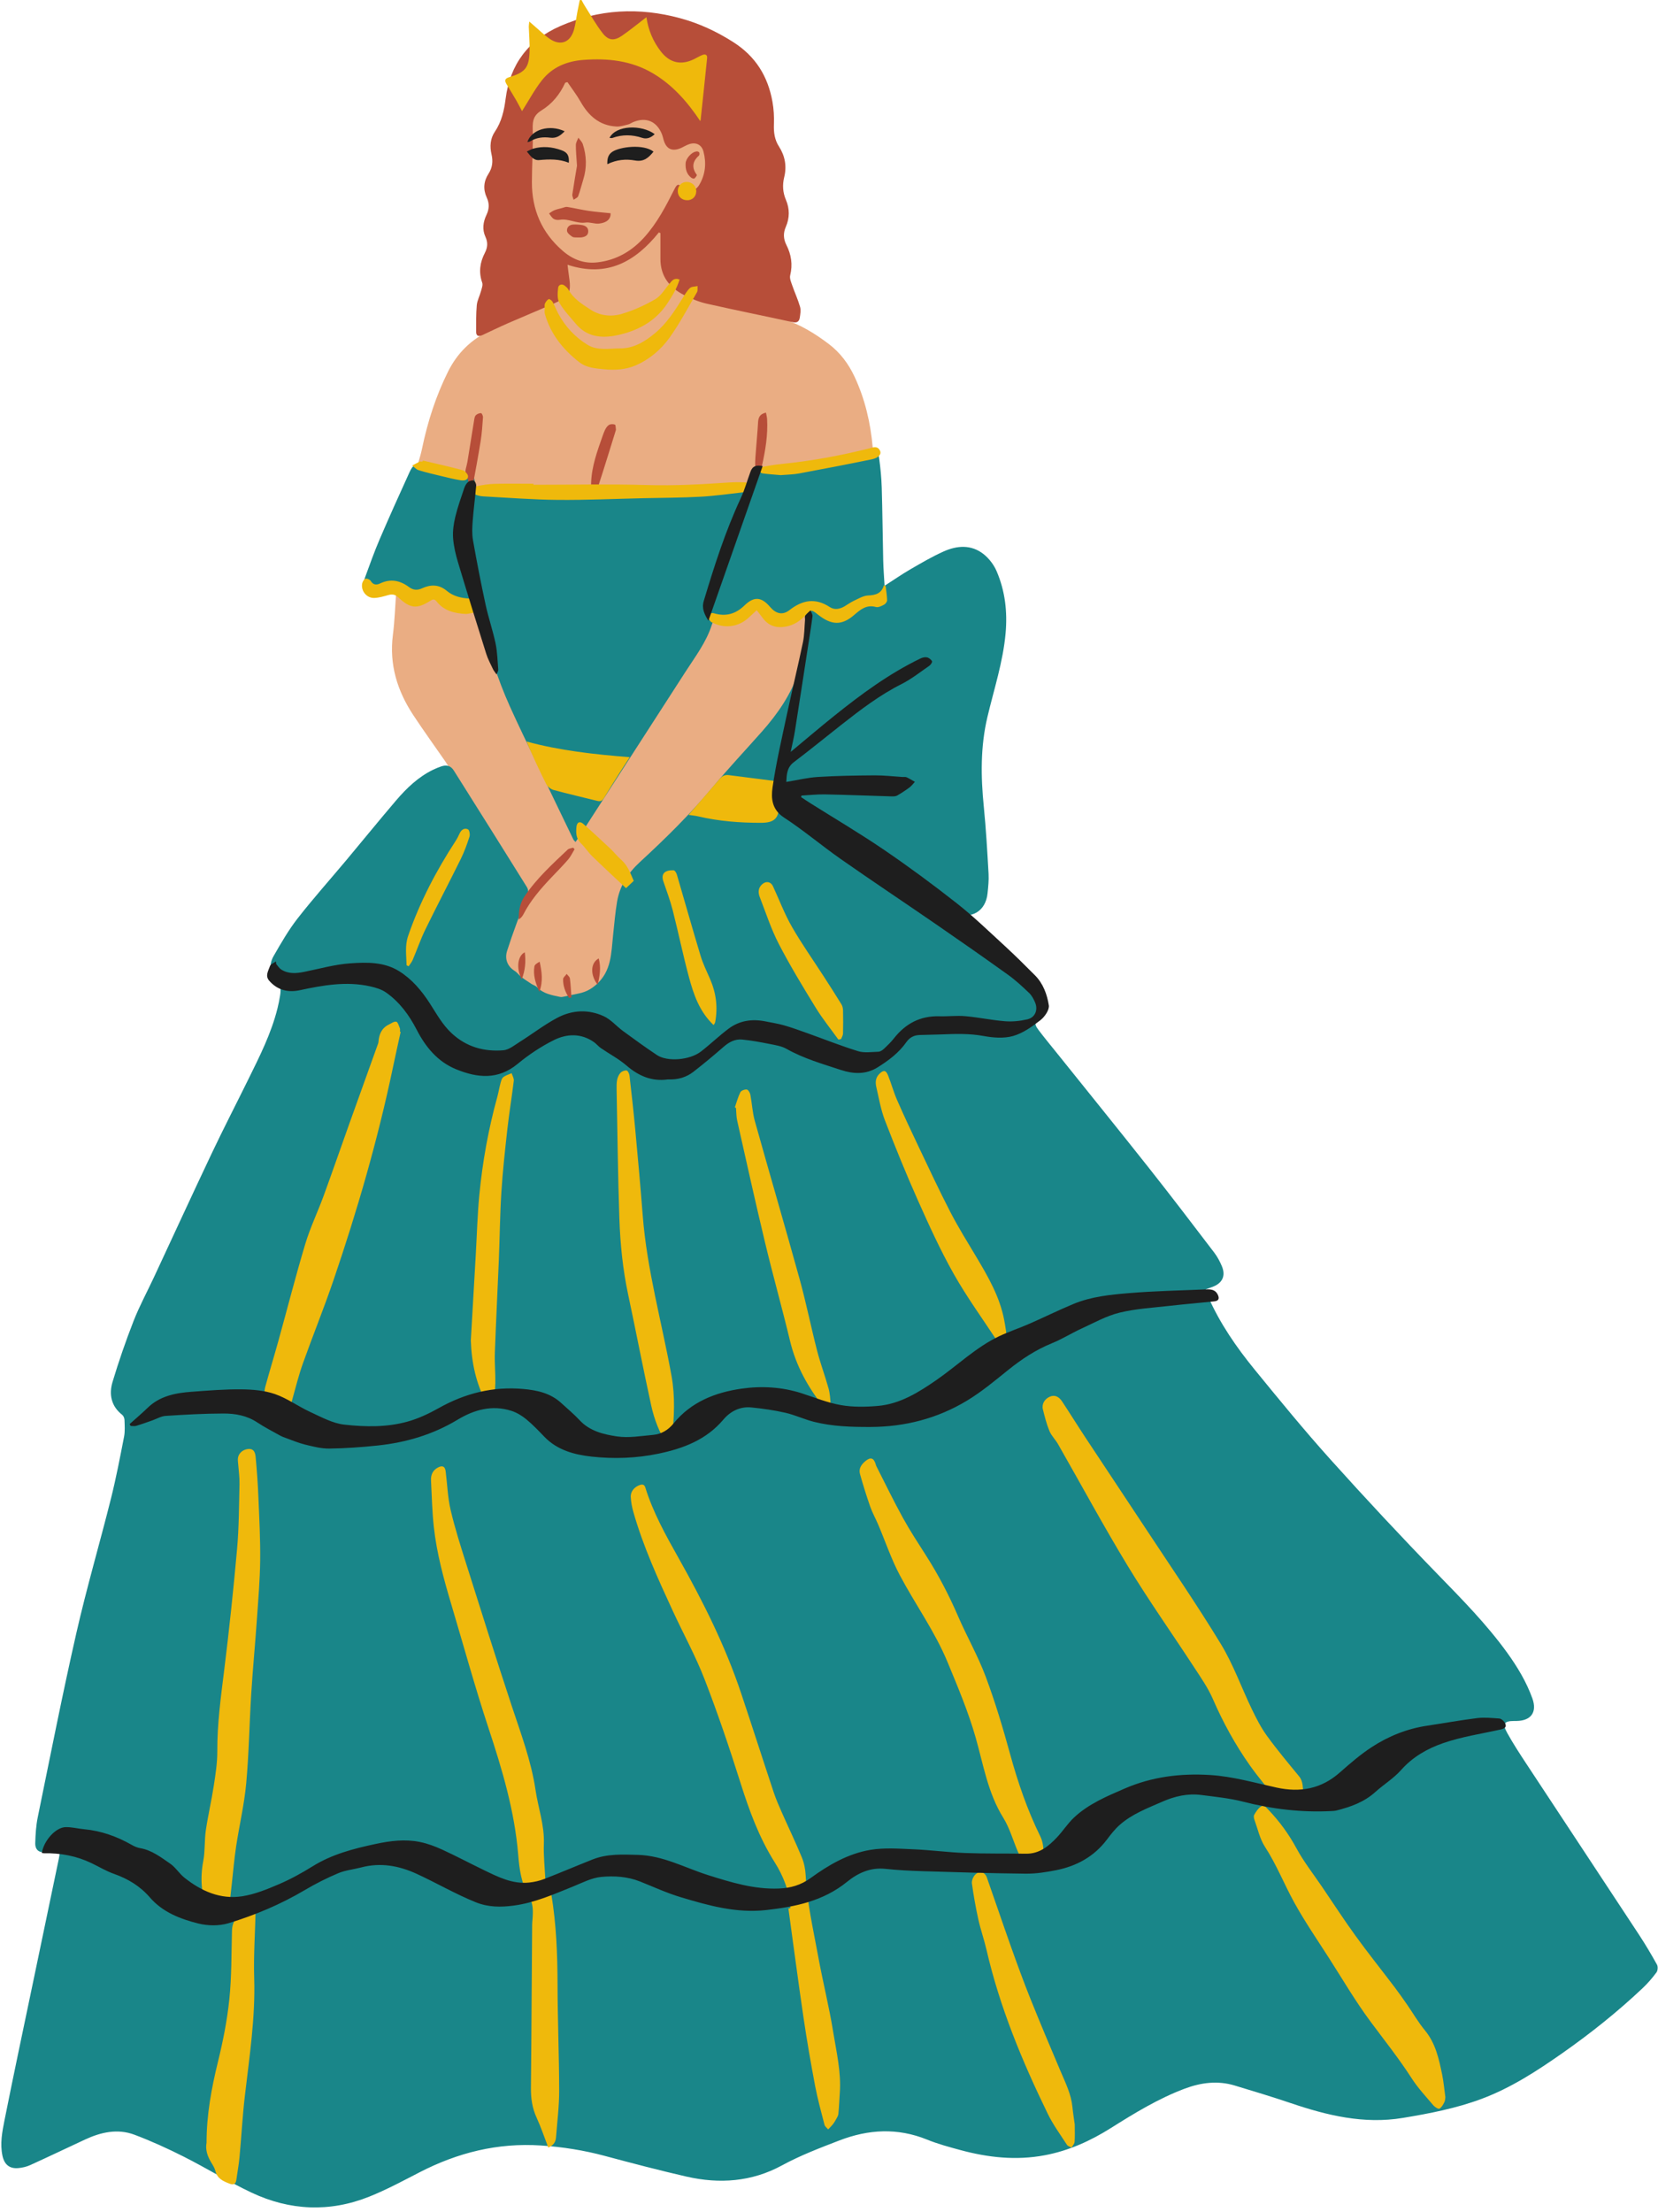 <?xml version="1.0" encoding="UTF-8"?><svg xmlns="http://www.w3.org/2000/svg" xmlns:xlink="http://www.w3.org/1999/xlink" height="501.1" preserveAspectRatio="xMidYMid meet" version="1.0" viewBox="-0.3 0.0 375.7 501.1" width="375.7" zoomAndPan="magnify"><g id="change1_1"><path d="M373.836,446.837c-1.858,2.428-4.206,4.321-6.54,6.235c-3.306,2.711-6.507,5.573-9.976,8.059 c-4.496,3.222-9.162,6.218-13.846,9.165c-6.715,4.224-14.25,6.269-21.931,7.8c-4.217,0.84-8.511,1.525-12.807,1.038 c-3.525-0.4-7.058-1.074-10.472-2.034c-5.806-1.633-11.528-3.569-17.274-5.41c-4.818-1.544-9.605-1.262-14.133,0.773 c-4.372,1.965-8.627,4.236-12.766,6.659c-3.895,2.28-7.68,4.761-11.911,6.371c-3.007,1.144-6.13,1.95-9.377,2.137 c-0.95,0.055-1.896,0.238-2.845,0.247c-4.438,0.04-8.738-0.856-12.966-2.091c-3.369-0.984-6.664-2.228-10.051-3.139 c-5.36-1.442-10.703-1.186-15.917,0.765c-3.888,1.455-7.774,2.923-11.606,4.518c-2.411,1.004-4.641,2.474-7.092,3.342 c-4.059,1.437-8.256,1.998-12.613,1.406c-8.533-1.159-16.667-3.932-24.996-5.914c-3.126-0.744-6.351-1.142-9.553-1.473 c-2.642-0.273-5.319-0.21-7.98-0.302c-4.371-0.151-8.557,0.926-12.744,1.954c-5.055,1.241-9.531,3.765-14.025,6.297 c-4.043,2.278-8.37,3.909-12.92,4.955c-2.475,0.569-4.953,0.93-7.473,0.745c-4.087-0.3-8.075-1.085-11.841-2.798 c-1.986-0.904-4.081-1.597-5.99-2.637c-3.275-1.783-6.422-3.799-9.66-5.652c-4.177-2.39-8.492-4.659-13.195-5.605 c-3.443-0.693-7.094-0.421-10.45,1.184c-4.263,2.039-8.542,4.045-12.832,6.029c-0.768,0.355-1.603,0.621-2.435,0.772 c-1.149,0.209-2.496-1.288-2.517-2.935c-0.023-1.825,0.014-3.674,0.285-5.474c0.498-3.308,1.153-6.594,1.804-9.877 c0.793-3.994,1.632-7.98,2.484-11.962c1.174-5.489,2.383-10.97,3.571-16.456c1.124-5.193,2.243-10.388,3.357-15.583 c0.547-2.553,1.116-5.103,1.573-7.672c0.059-0.332-0.432-1.029-0.776-1.113c-0.953-0.232-1.962-0.261-2.952-0.312 c-1.193-0.061-1.806-0.564-1.709-1.764c0.201-2.496,0.356-5.013,0.821-7.467c0.933-4.925,2.087-9.807,3.104-14.717 c1.348-6.508,2.557-13.046,4.004-19.531c1.296-5.807,2.797-11.57,4.275-17.336c1.753-6.841,3.632-13.649,5.35-20.498 c0.927-3.698,1.741-7.432,2.388-11.188c0.295-1.711,0.118-3.516,0.031-5.272c-0.024-0.493-0.38-1.085-0.765-1.427 c-2.146-1.904-2.591-4.308-1.751-6.848c1.571-4.749,3.106-9.537,5.116-14.107c2.576-5.857,5.706-11.468,8.412-17.272 c2.898-6.217,5.5-12.571,8.382-18.796c2.422-5.232,5.102-10.343,7.589-15.545c2.256-4.718,4.55-9.427,6.542-14.257 c0.95-2.304,1.194-4.892,1.84-7.33c0.534-2.017-0.347-3.357-1.998-4.226c-1.019-0.536-1.014-1.232-0.609-1.992 c1.346-2.526,2.607-5.12,4.203-7.484c1.851-2.743,3.959-5.322,6.068-7.881c3.33-4.042,6.757-8.004,10.136-12.005 c2.82-3.339,5.66-6.662,8.438-10.036c2.428-2.948,5.311-5.29,8.771-6.911c0.383-0.179,0.792-0.339,1.206-0.407 c0.425-0.07,0.87-0.015,1.63-0.015c-0.557-0.874-0.932-1.506-1.349-2.109c-2.421-3.502-4.925-6.949-7.263-10.505 c-3.607-5.486-5.438-11.434-4.584-18.102c0.422-3.297,0.517-6.635,0.785-10.289c-1.34,0.252-2.673,0.454-3.982,0.76 c-1.729,0.404-2.818-0.493-2.676-2.389c1.982,0.248,1.357-1.542,1.401-2.284c0.131-2.208,1.168-4.033,1.967-5.958 c1.609-3.879,3.288-7.73,4.992-11.568c0.384-0.864,1.008-1.619,1.488-2.444c0.276-0.475,0.552-0.969,0.713-1.49 c0.682-2.213,1.474-4.408,1.944-6.668c1.249-6.008,3.119-11.791,5.848-17.287c2.084-4.196,5.234-7.321,9.503-9.311 c2.339-1.09,4.646-2.251,6.907-3.538c-3.323,0.075-5.998,2.006-8.714,3.113c-0.091-1.299-0.308-2.663-0.244-4.013 c0.055-1.179,0.213-2.444,0.708-3.49c0.687-1.452,0.962-2.779,0.306-4.285c-0.664-1.526-0.141-3,0.535-4.337 c0.926-1.831,1.279-3.597,0.267-5.492c-0.667-1.251-0.246-2.527,0.324-3.593c0.931-1.742,0.843-3.399,0.082-5.079 c-0.671-1.481-0.515-2.843,0.317-4.173c1.202-1.921,1.26-3.897,0.679-6.075c-0.429-1.608,0.4-3.168,1.294-4.461 c1.281-1.851,1.706-3.923,1.995-6.046c0.205-1.506,0.198-3.04,0.291-4.561c0.01-0.172,0.001-0.379,0.09-0.507 c1.511-2.164,3.231-4.211,4.481-6.514c0.706-1.301,0.645-3.019,0.92-4.498c-0.08-0.06,0.113,0.036,0.24,0.187 c1.665,1.982,1.974,1.281,3.769,0.437c1.201-0.565,2.315-1.438,3.572-1.732c1.937-0.454,2.883-1.521,3.032-3.457 c0.155,0.085,0.319,0.117,0.366,0.209c0.751,1.469,1.833,1.649,3.431,1.361c2.671-0.483,5.412-0.812,8.121-0.792 c3.263,0.024,6.533,0.403,9.66,1.508c2.499,0.883,5.152,1.466,7.472,2.686c2.947,1.55,5.804,3.395,8.366,5.516 c2.236,1.851,3.329,4.627,4.196,7.417c0.887,2.852,1.224,5.759,1.034,8.722c-0.09,1.397,0.135,2.686,0.92,3.835 c1.661,2.432,1.831,5.123,1.145,7.835c-0.362,1.43-0.071,2.683,0.396,3.898c0.865,2.249,1.013,4.416-0.016,6.637 c-0.909,1.963,0.064,3.735,0.793,5.435c0.665,1.549,0.922,3.089,0.418,4.627c-0.528,1.609,0.022,2.859,0.817,4.136 c1.113,1.788,1.612,3.718,1.393,5.944c-1.178,0-2.251,0-3.325,0c-0.019,0.077-0.039,0.154-0.058,0.231 c0.202,0.104,0.394,0.239,0.608,0.308c3.77,1.221,7.092,3.267,10.219,5.638c2.567,1.947,4.453,4.473,5.816,7.382 c2.373,5.067,3.616,10.422,4.121,15.98c0.194,2.134,0.606,4.249,0.919,6.373c0.031,0.214,0.086,0.427,0.093,0.641 c0.093,3.057,0.197,6.113,0.263,9.17c0.103,4.769,0.156,9.54,0.297,14.308c0.019,0.627,0.276,1.562,0.708,1.773 c0.437,0.214,1.294-0.177,1.851-0.502c3.741-2.187,7.391-4.537,11.195-6.604c1.971-1.071,4.105-1.899,6.545-1.24 c2.581,0.698,4.379,2.208,5.396,4.6c1.853,4.36,2.448,9,1.866,13.625c-0.56,4.448-1.769,8.816-2.708,13.215 c-0.813,3.813-1.932,7.588-2.389,11.442c-0.407,3.43-0.157,6.947-0.072,10.423c0.06,2.426,0.212,4.863,0.533,7.267 c0.649,4.851,0.884,9.714,0.753,14.598c-0.027,0.992-0.125,1.993-0.31,2.967c-0.276,1.456-1.219,2.232-2.669,2.606 c-1.561,0.402-1.703,1.02-0.511,2.092c2.806,2.525,5.74,4.911,8.485,7.499c2.579,2.433,5.43,4.642,7.268,7.768 c0.476,0.809,0.737,1.742,1.183,2.571c1.043,1.937-0.218,3.287-1.26,4.555c-1.596,1.942-1.671,2.331-0.055,4.32 c3.32,4.088,6.634,8.181,9.922,12.295c3.716,4.649,7.381,9.339,11.102,13.984c4.048,5.055,8.19,10.035,12.181,15.134 c2.436,3.112,4.717,6.351,6.951,9.611c0.551,0.804,0.763,1.901,0.902,2.896c0.053,0.379-0.538,0.849-0.835,1.277 c-0.277-0.335-0.659-0.63-0.809-1.014c-0.35-0.897-0.489-1.887-0.913-2.74c-0.217-0.437-0.863-0.661-1.315-0.981 c-0.264,0.452-0.772,0.916-0.75,1.354c0.113,2.232,0.279,4.469,0.61,6.677c0.121,0.803,0.726,1.545,1.157,2.287 c0.949,1.636,1.858,3.301,2.907,4.871c2.241,3.354,4.477,6.718,6.874,9.96c2.511,3.396,5.151,6.701,7.843,9.957 c2.075,2.51,4.335,4.866,6.481,7.317c2.855,3.262,5.663,6.566,8.528,9.819c1.326,1.506,2.717,2.957,4.118,4.395 c7.215,7.406,14.544,14.703,21.632,22.228c5.477,5.814,10.621,11.933,13.901,19.354c0.293,0.663,0.518,1.357,0.756,2.043 c0.752,2.163-0.107,2.818-2.288,3.29c-0.797,0.173-1.674-0.052-2.493,0.061c-0.446,0.061-1.16,0.396-1.214,0.702 c-0.231,1.318-0.416,2.633,0.442,3.915c3.031,4.53,5.957,9.13,8.969,13.673c4.057,6.119,8.207,12.177,12.223,18.323 c3.779,5.784,7.439,11.645,11.141,17.479c0.414,0.652,0.764,1.344,1.132,2.024C374.348,445.602,374.356,446.157,373.836,446.837z" fill="#EAAD83"/></g><g id="change2_1"><path d="M375.053,446.76c-0.931,1.258-1.966,2.465-3.104,3.54c-5.722,5.405-11.864,10.305-18.307,14.815 c-5.725,4.007-11.59,7.816-18.182,10.28c-5.775,2.159-11.809,3.325-17.875,4.329c-8.817,1.46-17.159-0.558-25.419-3.36 c-4.195-1.423-8.443-2.693-12.683-3.978c-3.86-1.17-7.65-0.672-11.351,0.718c-5.955,2.237-11.352,5.539-16.704,8.909 c-4.648,2.927-9.552,5.146-14.999,6.17c-6.495,1.222-12.839,0.518-19.124-1.183c-2.539-0.687-5.099-1.378-7.53-2.364 c-6.683-2.711-13.272-2.351-19.878,0.194c-4.422,1.704-8.837,3.38-13.027,5.659c-6.819,3.709-14.142,4.234-21.604,2.528 c-6.24-1.427-12.434-3.061-18.619-4.715c-4.723-1.263-9.495-2.011-14.379-2.334c-9.791-0.649-18.871,1.624-27.515,6.084 c-3.738,1.929-7.464,3.935-11.36,5.495c-8.98,3.594-17.995,3.195-26.699-0.904c-5.233-2.464-10.178-5.53-15.347-8.139 c-3.635-1.835-7.362-3.534-11.17-4.968c-3.826-1.44-7.615-0.587-11.228,1.095c-4.139,1.926-8.258,3.895-12.414,5.784 c-0.821,0.373-1.757,0.586-2.659,0.672c-2.007,0.191-3.185-0.794-3.613-2.771c-0.595-2.743-0.065-5.447,0.462-8.09 c2.101-10.533,4.338-21.038,6.531-31.552c1.925-9.228,3.866-18.452,5.778-27.682c0.202-0.975,0.261-1.979,0.426-3.281 c-0.658,0.323-1.103,0.527-1.534,0.758c-0.502,0.269-0.967,0.623-1.491,0.831c-1.584,0.627-2.799-0.112-2.75-1.818 c0.057-1.966,0.178-3.96,0.572-5.881c2.852-13.915,5.591-27.857,8.745-41.704c2.327-10.216,5.289-20.285,7.839-30.452 c1.161-4.631,2.057-9.331,2.971-14.019c0.239-1.23,0.136-2.536,0.098-3.805c-0.012-0.394-0.224-0.913-0.522-1.148 c-2.522-1.981-3.026-4.667-2.183-7.468c1.401-4.653,2.989-9.261,4.76-13.786c1.325-3.384,3.074-6.601,4.614-9.902 c4.38-9.387,8.701-18.801,13.14-28.159c2.653-5.591,5.497-11.091,8.231-16.644c2.579-5.236,5.229-10.447,6.639-16.163 c0.231-0.935,0.423-1.883,0.574-2.835c0.199-1.259,0.245-2.375-0.844-3.47c-1.548-1.559-1.699-3.625-0.621-5.495 c1.682-2.919,3.373-5.875,5.438-8.521c3.535-4.528,7.373-8.819,11.063-13.227c3.746-4.476,7.423-9.011,11.214-13.449 c2.403-2.813,5.057-5.379,8.455-7.016c0.592-0.285,1.205-0.534,1.827-0.745c1.17-0.395,2.136-0.181,2.841,0.944 c2.98,4.761,5.986,9.506,8.972,14.263c2.52,4.014,5.028,8.037,7.538,12.057c0.416,0.666,0.416,1.233,0.092,2.057 c-1.615,4.109-3.182,8.245-4.527,12.448c-0.56,1.748-0.034,3.471,1.73,4.572c0.547,0.341,0.934,0.928,1.453,1.326 c0.751,0.575,1.548,1.092,2.341,1.61c0.401,0.262,0.923,0.39,1.24,0.723c1.434,1.509,3.354,1.811,5.238,2.218 c0.206,0.044,0.438,0.022,0.647-0.021c1.232-0.253,2.461-0.518,3.69-0.786c1.451-0.317,2.617-0.893,3.834-1.961 c3.525-3.092,3.402-7.196,3.84-11.214c0.276-2.527,0.478-5.068,0.9-7.571c0.604-3.585,2.459-6.493,5.13-8.951 c5.817-5.352,11.44-10.885,16.513-16.975c3.594-4.315,7.453-8.409,11.179-12.614c3.584-4.044,6.654-8.481,8.33-13.614 c1.131-3.463,1.511-7.179,2.11-10.801c0.096-0.584-0.402-1.276-0.656-1.905c-0.138-0.342-0.406-0.639-0.504-0.988 c-0.343-1.223-0.883-1.388-1.827-0.483c-0.602,0.577-1.152,1.208-1.743,1.797c-1.252,1.248-2.477,1.333-3.802,0.145 c-0.678-0.608-1.208-1.384-1.783-2.102c-1.022-1.274-1.232-1.297-2.35-0.192c-0.062,0.062-0.133,0.118-0.185,0.188 c-1.726,2.339-4.146,2.841-6.803,2.386c-1.288-0.22-1.754,0.178-2.131,1.364c-1.252,3.948-3.76,7.22-5.97,10.647 c-7.991,12.396-15.989,24.788-23.985,37.181c-0.281,0.436-0.581,0.859-0.933,1.379c-0.223-0.253-0.399-0.384-0.484-0.559 c-2.84-5.887-5.681-11.773-8.5-17.669c-1.989-4.158-4.012-8.301-5.903-12.504c-2.799-6.22-4.84-12.701-6.363-19.346 c-0.069-0.299-0.206-0.59-0.227-0.891c-0.1-1.399-0.855-1.781-2.188-1.678c-1.126,0.087-2.277-0.082-3.413-0.178 c-1.7-0.144-2.84-0.941-3.311-2.685c-0.394-1.459-1.173-1.639-2.368-0.661c-0.372,0.304-0.686,0.679-1.034,1.014 c-1.724,1.658-4.249,1.093-5.113-1.143c-0.675-1.747-0.88-1.909-2.69-1.573c-1.026,0.19-2.029,0.527-3.022,0.857 c-0.934,0.31-1.826,0.398-2.589-0.328c-0.754-0.718-0.839-1.65-0.501-2.565c1.062-2.879,2.083-5.778,3.292-8.596 c2.178-5.081,4.452-10.121,6.746-15.151c0.805-1.766,1.138-1.886,3.094-1.487c2.745,0.56,5.476,1.191,8.216,1.782 c0.329,0.071,0.694,0.177,1.005,0.105c1.872-0.435,2.82,0.528,2.384,2.477c-0.103,0.461-0.254,0.911-0.442,1.575 c1.061-0.068,1.959-0.169,2.858-0.175c13.481-0.091,26.963-0.117,40.443-0.273c6.046-0.07,12.089-0.402,18.135-0.585 c0.792-0.024,1.073-0.454,1.233-1.099c0.536-2.161,1.64-3.335,4.143-3.347c7.949-0.039,15.623-2.069,23.363-3.581 c1.562-0.305,1.823-0.231,2.032,1.326c0.298,2.213,0.521,4.447,0.588,6.677c0.165,5.485,0.205,10.974,0.332,16.46 c0.043,1.867,0.197,3.732,0.309,5.765c2.055-1.319,3.919-2.612,5.876-3.746c2.464-1.428,4.935-2.88,7.529-4.038 c3.025-1.351,6.224-1.583,8.99,0.581c1.257,0.984,2.363,2.427,2.994,3.895c1.92,4.463,2.47,9.169,2.037,14.037 c-0.58,6.519-2.632,12.698-4.124,19.006c-1.588,6.712-1.5,13.464-0.819,20.274c0.506,5.057,0.791,10.138,1.083,15.213 c0.085,1.48-0.082,2.983-0.235,4.466c-0.416,4.023-3.653,5.959-7.467,4.458c-1.96-0.771-3.878-1.648-5.819-2.469 c-0.26-0.11-0.541-0.17-0.813-0.253c-0.038,0.07-0.077,0.139-0.115,0.209c2.092,1.647,4.216,3.256,6.27,4.949 c4.943,4.074,9.923,8.108,14.74,12.327c1.724,1.509,3.103,3.443,4.492,5.294c0.917,1.222,0.926,2.633-0.076,3.909 c-0.758,0.966-0.196,1.788,0.346,2.506c1.347,1.786,2.779,3.507,4.18,5.253c6.975,8.695,13.994,17.355,20.911,26.096 c4.982,6.296,9.845,12.687,14.717,19.069c0.711,0.931,1.283,2.005,1.737,3.089c0.9,2.151,0.144,3.786-2.014,4.639 c-0.485,0.192-0.983,0.351-1.653,0.589c0.203,0.609,0.345,1.187,0.582,1.723c2.662,6.037,6.388,11.418,10.531,16.49 c5.605,6.863,11.222,13.73,17.144,20.317c7.95,8.844,16.069,17.544,24.359,26.07c5.515,5.671,11.058,11.287,15.697,17.715 c2.318,3.212,4.361,6.598,5.708,10.346c1.122,3.12-0.292,5.073-3.613,5.118c-0.176,0.002-0.352,0-0.527,0.001 c-2.264,0.004-2.71,0.631-1.573,2.682c1.316,2.376,2.805,4.661,4.3,6.933c8.52,12.943,17.077,25.862,25.59,38.81 c1.446,2.199,2.788,4.47,4.065,6.771C375.414,445.453,375.354,446.354,375.053,446.76z" fill="#198689"/></g><g id="change3_1"><path d="M180.99,69.489c-0.466-1.627-1.195-3.178-1.748-4.783c-0.261-0.758-0.661-1.643-0.487-2.343 c0.606-2.448,0.242-4.707-0.865-6.895c-0.681-1.345-0.739-2.674-0.134-4.056c0.891-2.036,0.907-4.099,0.035-6.141 c-0.718-1.682-0.826-3.379-0.389-5.149c0.611-2.475,0.182-4.81-1.19-6.94c-1.002-1.556-1.209-3.215-1.143-5.029 c0.062-1.697-0.031-3.433-0.33-5.103c-1.03-5.751-3.799-10.277-8.892-13.519c-3.799-2.418-7.744-4.25-12.056-5.415 c-9.264-2.503-18.326-2.067-27.159,1.801c-7.194,3.15-11.352,8.641-12.353,16.417c-0.347,2.698-0.907,5.23-2.464,7.53 c-1.024,1.514-1.156,3.311-0.741,5.083c0.371,1.583,0.217,3.024-0.68,4.408c-1.108,1.71-1.257,3.532-0.396,5.395 c0.613,1.326,0.577,2.583-0.062,3.918c-0.763,1.595-1.008,3.307-0.238,4.972c0.589,1.273,0.506,2.407-0.128,3.633 c-1.11,2.147-1.446,4.371-0.605,6.746c0.198,0.56-0.116,1.336-0.292,1.986c-0.283,1.05-0.839,2.06-0.936,3.118 c-0.181,1.988-0.136,3.999-0.147,6.001c-0.005,0.937,0.493,1.2,1.391,0.785c1.91-0.883,3.799-1.811,5.727-2.654 c3.415-1.493,6.865-2.907,10.275-4.408c3.895-1.715,4.25-2.434,3.589-6.707c-0.108-0.698-0.174-1.403-0.268-2.171 c8.925,2.946,15.343-0.678,20.698-7.331c0.116,0.057,0.231,0.114,0.347,0.171c0,1.948,0,3.896,0,5.844 c0,3.922,2.076,6.527,5.409,8.203c1.596,0.802,3.293,1.521,5.026,1.914c6.499,1.475,13.036,2.781,19.548,4.2 c0.991,0.216,1.464-0.163,1.594-1.017C181.053,71.14,181.207,70.245,180.99,69.489z M158.189,41.816 c-0.878,1.512-2.276,1.744-3.654,0.69c-1.18-0.903-1.376-0.918-2.045,0.414c-1.914,3.81-3.878,7.579-6.756,10.784 c-2.865,3.191-6.358,5.224-10.652,5.722c-3.004,0.348-5.567-0.615-7.865-2.603c-4.766-4.123-7.002-9.346-6.989-15.566 c0.009-4.036,0.298-8.076,0.182-12.106c-0.055-1.916,0.275-3.094,2.043-4.18c2.355-1.446,4.143-3.626,5.321-6.227 c0.17-0.047,0.34-0.095,0.51-0.142c0.994,1.469,2.091,2.88,2.962,4.418c1.825,3.223,4.305,5.443,8.155,5.642 c0.874,0.045,1.775-0.269,2.65-0.477c0.375-0.089,0.707-0.345,1.07-0.501c2.946-1.262,5.417-0.229,6.592,2.761 c0.144,0.365,0.227,0.755,0.33,1.136c0.601,2.214,1.992,2.86,4.088,1.891c0.596-0.276,1.164-0.638,1.784-0.834 c1.511-0.478,2.783,0.153,3.186,1.672C159.792,36.914,159.56,39.456,158.189,41.816z M129.566,192.004 c0.111,0.116,0.223,0.232,0.334,0.347c-0.477,0.781-0.863,1.64-1.451,2.326c-1.195,1.393-2.494,2.697-3.758,4.029 c-2.447,2.579-4.779,5.244-6.412,8.442c-0.118,0.231-0.287,0.44-0.455,0.641c-0.108,0.129-0.257,0.223-0.583,0.496 c-0.023-2.045,0.292-3.715,1.304-5.227c2.709-4.048,6.288-7.293,9.785-10.611C128.62,192.171,129.148,192.146,129.566,192.004z M139.042,96.175c0.176,0.061,0.161,0.688,0.221,1.059c0.014,0.083-0.003,0.178-0.028,0.26c-1.331,4.279-2.643,8.564-4.033,12.824 c-0.131,0.402-0.757,0.643-1.154,0.959c-0.126-0.126-0.253-0.252-0.379-0.378c-0.225-3.864,0.925-7.463,2.194-11.039 c0.292-0.822,0.551-1.66,0.916-2.448c0.208-0.447,0.527-0.933,0.931-1.172C138.061,96.033,138.642,96.036,139.042,96.175z M109.144,94.522c-0.125,1.784-0.24,3.577-0.522,5.341c-0.565,3.532-1.225,7.048-1.875,10.566c-0.091,0.491-0.347,0.952-0.527,1.427 c-0.136-0.049-0.273-0.099-0.409-0.148c0.115-1.421,0.297-2.762-0.515-4.158c-0.397-0.683,0.163-1.935,0.319-2.925 c0.51-3.231,1.027-6.461,1.561-9.688c0.054-0.33,0.16-0.738,0.391-0.93c0.306-0.253,0.766-0.449,1.145-0.426 C108.883,93.592,109.166,94.202,109.144,94.522z M173.52,94.891c0.215,3.612-0.386,7.141-1.166,10.642 c-0.079,0.355-0.549,0.622-0.837,0.93c-0.244-0.344-0.685-0.683-0.694-1.034c-0.031-1.126,0.086-2.257,0.169-3.384 c0.158-2.131,0.365-4.259,0.486-6.392c0.061-1.071,0.368-1.872,1.787-2.192C173.364,93.996,173.493,94.44,173.52,94.891z M121.99,217.835c0.476,2.26,0.819,4.392-0.068,6.82c-0.907-2.024-1.448-3.831-1.121-5.768 C120.874,218.458,121.478,218.117,121.99,217.835z M128.84,221.627c0.182,1.425,0.244,2.865,0.351,4.299 c-0.187,0.026-0.374,0.052-0.561,0.078c-0.832-1.273-1.362-2.676-1.331-4.216c0.008-0.399,0.53-0.788,0.815-1.181 C128.366,220.946,128.793,221.262,128.84,221.627z M135.371,217.09c0.555,2.082,0.232,3.969-0.24,5.971 C133.413,220.853,133.474,218.096,135.371,217.09z M118.615,215.7c0.269,2.091,0.119,4.055-0.692,6.108 C116.637,219.409,116.959,216.504,118.615,215.7z M133.047,47.757c1.622,0.241,3.261,0.361,5.017,0.548 c0.055,1.242-0.771,2.132-2.61,2.34c-1.003,0.114-2.081-0.377-3.074-0.234c-2.024,0.291-3.833-0.963-5.84-0.626 c-0.446,0.075-1.021,0.023-1.385-0.209c-0.433-0.276-0.702-0.809-1.042-1.23c0.403-0.247,0.781-0.554,1.214-0.726 c0.564-0.225,1.168-0.351,1.759-0.506c0.379-0.1,0.784-0.299,1.144-0.241C129.842,47.13,131.433,47.518,133.047,47.757z M129.393,44.029c0.349-2.378,0.765-4.746,1.052-6.479c-0.123-2.021-0.271-3.376-0.256-4.729c0.006-0.55,0.37-1.096,0.57-1.644 c0.344,0.497,0.83,0.947,1.009,1.497c0.865,2.647,0.933,5.325,0.094,8.007c-0.392,1.251-0.691,2.534-1.15,3.759 c-0.131,0.35-0.677,0.544-1.032,0.81C129.577,44.842,129.337,44.413,129.393,44.029z M132.991,52.493 c-0.058,0.919-0.796,1.175-1.575,1.285c-0.257,0.036-0.523,0.006-1.141,0.006c-0.08-0.013-0.595,0.044-0.922-0.177 c-0.48-0.324-1.11-0.814-1.166-1.293c-0.091-0.786,0.497-1.4,1.369-1.452c0.649-0.039,1.314,0.007,1.958,0.107 C132.359,51.101,133.053,51.516,132.991,52.493z M158.145,34.54c0.074,0.206,0.069,0.58-0.065,0.699 c-1.493,1.325-1.686,2.745-0.479,4.372c0.071,0.096-0.295,0.618-0.554,0.814c-0.127,0.096-0.529-0.035-0.717-0.179 c-1.073-0.824-1.339-2.015-1.268-3.266c0.062-1.091,1.304-2.441,2.271-2.644c0.085-0.018,0.172-0.024,0.355-0.049 C157.802,34.345,158.094,34.399,158.145,34.54z" fill="#B74E39"/></g><g id="change4_1"><path d="M188.501,460.257c0.735,4.572,1.844,9.133,1.493,13.836c-0.117,1.571-0.155,3.149-0.319,4.715 c-0.051,0.482-0.376,0.945-0.617,1.395c-0.198,0.368-0.431,0.725-0.695,1.048c-0.31,0.38-0.67,0.72-1.009,1.077 c-0.282-0.346-0.72-0.652-0.822-1.045c-0.756-2.928-1.568-5.851-2.13-8.819c-0.97-5.125-1.862-10.269-2.623-15.43 c-1.214-8.238-2.293-16.496-3.429-24.745c0.147-0.027,0.293-0.054,0.44-0.081c-0.181-3.796-1.6-7.3-3.553-10.396 c-3.561-5.642-5.775-11.753-7.765-18.05c-2.484-7.861-5.129-15.686-8.106-23.37c-2.054-5.304-4.822-10.329-7.213-15.505 c-3.384-7.325-6.735-14.669-8.95-22.459c-0.309-1.087-0.519-2.227-0.574-3.353c-0.063-1.296,0.856-2.302,2.074-2.716 c0.654-0.222,1.034-0.036,1.221,0.566c1.767,5.697,4.676,10.896,7.562,16.027c5.524,9.818,10.547,19.829,14.129,30.523 c2.508,7.487,4.911,15.009,7.404,22.501c0.523,1.573,1.196,3.101,1.867,4.62c1.489,3.369,3.095,6.688,4.499,10.092 c0.525,1.273,0.808,2.715,0.877,4.096c0.311,6.25,1.738,12.322,2.852,18.439C186.152,448.919,187.582,454.546,188.501,460.257z M124.648,429.176c-0.163-0.983,0.259-2.171-1.19-2.573c-0.13-0.036-0.165-0.552-0.18-0.849c-0.135-2.715-0.438-5.438-0.34-8.146 c0.153-4.198-1.29-8.107-1.889-12.164c-0.972-6.587-3.332-12.805-5.411-19.101c-3.523-10.668-6.901-21.385-10.285-32.098 c-1.28-4.05-2.581-8.107-3.545-12.237c-0.664-2.845-0.749-5.823-1.123-8.737c-0.146-1.132-0.717-1.403-1.74-0.873 c-1.193,0.618-1.643,1.68-1.578,2.951c0.178,3.503,0.255,7.021,0.636,10.503c0.655,5.992,2.245,11.795,3.963,17.559 c2.781,9.331,5.363,18.728,8.416,27.97c3.106,9.402,5.934,18.832,6.743,28.746c0.267,3.267,0.692,6.496,2.399,9.321 c1.019,1.687,0.979,3.362,0.853,5.141c-0.031,0.437-0.089,0.874-0.093,1.312c-0.044,5.527-0.078,11.054-0.117,16.581 c-0.049,6.801-0.085,13.602-0.16,20.403c-0.026,2.353,0.28,4.594,1.285,6.773c0.995,2.16,1.745,4.433,2.651,6.783 c1.337-0.572,1.679-1.404,1.753-2.358c0.269-3.496,0.717-6.995,0.712-10.492c-0.012-8.03-0.353-16.06-0.369-24.091 C126.024,442.687,125.762,435.908,124.648,429.176z M291.07,407.637c0.479,0.538,0.802,1.15,1.307,1.41 c0.725,0.373,1.583,0.488,2.384,0.714c0.125-0.525,0.303-1.043,0.36-1.575c0.061-0.563,0.089-1.155-0.014-1.707 c-0.259-1.393-0.012-2.884-1.037-4.13c-2.476-3.011-4.984-6.006-7.273-9.157c-1.352-1.861-2.42-3.956-3.424-6.038 c-2.364-4.897-4.19-10.106-6.998-14.725c-5.46-8.982-11.431-17.654-17.216-26.437c-4.483-6.806-9.015-13.58-13.504-20.382 c-1.787-2.708-3.496-5.467-5.285-8.173c-0.793-1.201-1.763-1.519-2.787-1.075c-1.167,0.506-1.866,1.66-1.564,2.87 c0.414,1.657,0.833,3.332,1.483,4.904c0.441,1.067,1.35,1.929,1.934,2.949c5.267,9.211,10.31,18.558,15.816,27.622 c4.734,7.792,10.012,15.252,14.999,22.892c1.531,2.344,3.169,4.678,4.277,7.226c2.304,5.298,5.055,10.323,8.375,15.026 c1.918,2.717,4.099,5.246,6.141,7.876C289.895,408.823,289.988,408.845,291.07,407.637z M57.631,330.055 c-0.086-0.921-0.336-1.997-1.738-1.842c-1.283,0.142-2.255,1.081-2.302,2.288c-0.013,0.347,0.048,0.698,0.073,1.047 c0.111,1.529,0.343,3.061,0.307,4.587c-0.115,4.911-0.115,9.84-0.551,14.727c-0.821,9.212-1.797,18.414-2.936,27.592 c-0.752,6.057-1.577,12.082-1.545,18.21c0.014,2.609-0.4,5.237-0.798,7.829c-0.519,3.379-1.307,6.717-1.802,10.098 c-0.335,2.29-0.146,4.666-0.579,6.929c-0.749,3.915-0.433,7.665,0.951,11.362c0.1,0.266,0.282,0.501,0.509,0.895 c0.615-0.512,1.135-0.944,1.709-1.422c0.242,0.719,0.406,1.404,0.706,2.023c0.191,0.393,0.584,0.688,0.887,1.027 c0.283-0.409,0.756-0.792,0.818-1.232c0.345-2.426,0.592-4.866,0.869-7.302c0.326-2.87,0.559-5.753,0.99-8.607 c0.719-4.767,1.847-9.488,2.288-14.276c0.622-6.762,0.718-13.571,1.143-20.353c0.351-5.601,0.887-11.191,1.279-16.79 c0.312-4.462,0.694-8.928,0.746-13.396c0.056-4.734-0.199-9.474-0.396-14.208C58.133,336.176,57.918,333.11,57.631,330.055z M90.309,232.915c-0.223-0.543-0.452-1.416-0.813-1.489c-0.504-0.102-1.144,0.379-1.704,0.653c-1.626,0.794-2.204,2.217-2.331,3.917 c-0.022,0.299-0.162,0.592-0.266,0.881c-2.134,5.943-4.277,11.881-6.403,17.827c-1.935,5.413-3.813,10.847-5.789,16.245 c-1.327,3.624-3.021,7.128-4.128,10.813c-2.182,7.264-4.054,14.62-6.084,21.93c-0.973,3.505-2.04,6.984-2.999,10.493 c-0.177,0.648-0.198,1.427-0.018,2.069c0.472,1.687,1.044,3.351,1.687,4.98c0.196,0.495,1.014,1.259,1.102,1.203 c0.826-0.526,2.218-0.19,2.483-1.605c0.24-1.284,0.532-2.562,0.884-3.82c0.767-2.744,1.454-5.52,2.409-8.2 c2.238-6.279,4.753-12.461,6.906-18.768c5.415-15.862,10.078-31.941,13.513-48.36c0.555-2.656,1.154-5.304,1.732-7.956 c-0.055-0.01-0.109-0.02-0.164-0.03C90.325,233.435,90.402,233.14,90.309,232.915z M227.029,411.718 c1.462,2.352,2.221,5.139,3.326,7.717c0.647,1.51,1.344,2.999,2.147,4.784c0.577-0.698,0.913-1.105,1.245-1.507 c0.768,0.787,1.884,0.848,2.034,0.036c0.424-2.302,0.673-4.711-0.375-6.846c-2.932-5.975-5.067-12.205-6.825-18.614 c-1.623-5.915-3.389-11.815-5.537-17.554c-1.748-4.669-4.259-9.047-6.242-13.636c-2.061-4.768-4.444-9.343-7.237-13.717 c-1.815-2.844-3.671-5.673-5.296-8.625c-2.111-3.833-4.012-7.78-6-11.681c-0.078-0.154-0.111-0.33-0.164-0.496 c-0.431-1.357-1.135-1.579-2.252-0.674c-0.937,0.759-1.634,1.721-1.283,2.968c0.699,2.484,1.465,4.953,2.318,7.388 c0.49,1.401,1.233,2.711,1.815,4.082c1.627,3.83,2.959,7.815,4.902,11.476c3.509,6.613,7.931,12.706,10.822,19.695 c2.315,5.598,4.664,11.145,6.337,16.995C222.527,399.672,223.534,406.096,227.029,411.718z M326.491,469.917 c-0.73-3.557-1.481-7.089-3.912-10.032c-1.499-1.815-2.686-3.884-4.034-5.825c-0.923-1.33-1.852-2.658-2.829-3.948 c-2.936-3.871-5.974-7.667-8.825-11.599c-2.62-3.613-5.053-7.362-7.56-11.056c-1.99-2.933-4.203-5.746-5.883-8.848 c-1.737-3.207-3.829-6.066-6.324-8.677c-0.487-0.51-1.019-1.23-1.754-0.71c-0.621,0.439-1.076,1.168-1.469,1.847 c-0.164,0.283-0.068,0.8,0.062,1.156c0.746,2.056,1.214,4.306,2.379,6.098c2.624,4.035,4.36,8.499,6.667,12.669 c2.392,4.324,5.207,8.415,7.876,12.583c3.073,4.798,5.961,9.736,9.351,14.301c3.162,4.259,6.467,8.397,9.344,12.872 c1.413,2.198,3.234,4.139,4.93,6.146c0.328,0.388,1.12,0.873,1.371,0.732c0.502-0.283,0.84-0.936,1.123-1.497 c0.188-0.374,0.165-0.854,0.21-1.126C326.964,473.202,326.824,471.54,326.491,469.917z M150.898,327.251 c0.14,0.015,0.281,0.03,0.421,0.046c0.226-0.539,0.594-1.063,0.655-1.62c0.508-4.666,0.736-9.339-0.103-13.996 c-2.183-12.121-5.576-24.023-6.531-36.368c-0.501-6.468-1.088-12.93-1.687-19.39c-0.38-4.102-0.84-8.197-1.31-12.29 c-0.048-0.422-0.349-1.085-0.635-1.145c-0.417-0.087-1.054,0.15-1.365,0.472c-0.396,0.411-0.682,1.021-0.796,1.59 c-0.153,0.765-0.137,1.573-0.122,2.361c0.188,9.691,0.293,19.386,0.622,29.072c0.196,5.781,0.776,11.542,1.987,17.227 c1.78,8.359,3.39,16.754,5.219,25.101C147.945,321.47,149.098,324.517,150.898,327.251z M57.002,430.344 c-0.914-0.456-1.801,0.172-2.333,0.985c-0.32,0.489-0.379,1.142-0.586,1.711c-0.159,0.438-0.255,0.981-0.571,1.265 c-0.97,0.873-1.221,1.923-1.252,3.18c-0.129,5.132-0.066,10.29-0.595,15.384c-0.492,4.736-1.427,9.457-2.563,14.087 c-1.48,6.034-2.599,12.082-2.598,18.378c-0.29,1.578,0.188,3.046,1.033,4.444c0.384,0.634,0.807,1.291,0.981,1.995 c0.421,1.712,1.755,2.281,3.171,2.834c0.911,0.356,1.431,0.151,1.569-0.868c0.229-1.694,0.554-3.378,0.712-5.078 c0.431-4.628,0.674-9.277,1.211-13.892c1.034-8.882,2.402-17.716,2.118-26.719c-0.166-5.253,0.24-10.523,0.324-15.787 C57.634,431.6,57.431,430.558,57.002,430.344z M116.667,22.708c0.474,0.818,0.897,1.667,1.323,2.464 c1.591-2.496,2.864-4.918,4.538-7.022c2.35-2.953,5.594-4.297,9.398-4.582c5.511-0.412,10.799,0.16,15.636,2.99 c4.533,2.653,7.908,6.517,10.794,10.839c0.036-0.079,0.096-0.156,0.105-0.239c0.495-4.658,0.998-9.316,1.467-13.977 c0.084-0.841-0.474-0.975-1.121-0.706c-0.646,0.269-1.25,0.639-1.882,0.945c-2.926,1.415-5.469,0.82-7.465-1.745 c-1.781-2.288-2.86-4.885-3.285-7.781c-1.886,1.443-3.638,2.886-5.497,4.176c-1.763,1.224-3.078,1.155-4.389-0.517 c-1.532-1.953-2.75-4.153-4.094-6.252C131.927,0.886,131.71,0.435,131.47,0c-0.134,0.013-0.268,0.027-0.403,0.04 c-0.176,0.871-0.361,1.741-0.527,2.615c-0.262,1.375-0.401,2.785-0.79,4.123c-0.833,2.862-3.06,3.684-5.494,2.014 c-1.222-0.838-2.287-1.904-3.422-2.869c-0.341-0.29-0.676-0.586-1.197-1.038c-0.06,0.59-0.123,0.88-0.114,1.168 c0.058,1.795,0.221,3.59,0.182,5.382c-0.083,3.864-0.936,4.929-4.572,6.033c-1.012,0.307-1.178,0.721-0.635,1.629 C115.218,20.304,115.963,21.494,116.667,22.708z M242.707,477.227c-0.287-2.893-1.563-5.44-2.677-8.058 c-2.32-5.45-4.622-10.909-6.828-16.405c-1.551-3.865-2.978-7.781-4.377-11.704c-1.871-5.244-3.645-10.522-5.499-15.773 c-0.462-1.31-1.72-1.633-2.675-0.633c-0.451,0.472-0.803,1.346-0.716,1.97c0.38,2.731,0.859,5.454,1.456,8.146 c0.512,2.311,1.314,4.556,1.846,6.863c2.995,12.997,8.071,25.218,13.883,37.153c1.2,2.465,2.852,4.713,4.346,7.028 c0.199,0.309,0.696,0.426,1.055,0.632c0.237-0.431,0.646-0.849,0.679-1.295c0.094-1.249,0.033-2.509,0.033-3.958 C243.071,479.995,242.845,478.615,242.707,477.227z M168.912,246.786c-0.467-0.056-1.255,0.231-1.442,0.604 c-0.542,1.084-0.853,2.283-1.255,3.438c0.086,0.039,0.172,0.079,0.258,0.118c0.084,0.96,0.06,1.944,0.27,2.875 c2.072,9.203,4.107,18.415,6.307,27.587c1.791,7.465,3.879,14.859,5.672,22.324c1.354,5.635,4.068,10.518,7.628,14.994 c0.257,0.323,0.757,0.452,1.144,0.672c0.152-0.432,0.454-0.875,0.427-1.295c-0.079-1.216-0.151-2.463-0.476-3.628 c-0.797-2.863-1.85-5.657-2.591-8.533c-1.389-5.392-2.482-10.864-3.965-16.228c-3.308-11.966-6.812-23.878-10.156-35.834 c-0.539-1.925-0.625-3.973-1.006-5.948C169.643,247.489,169.235,246.825,168.912,246.786z M112.737,285.385 c0.209-5.127,0.249-10.263,0.576-15.381c0.307-4.806,0.834-9.602,1.371-14.39c0.404-3.609,1.007-7.195,1.44-10.801 c0.066-0.548-0.313-1.149-0.487-1.726c-0.645,0.292-1.374,0.481-1.906,0.913c-0.358,0.29-0.498,0.907-0.633,1.405 c-0.273,1.015-0.435,2.06-0.716,3.073c-2.017,7.287-3.346,14.707-4.069,22.221c-0.428,4.446-0.541,8.923-0.797,13.386 c-0.375,6.52-0.752,13.04-1.129,19.559c0.179,5.193,1.225,9.722,3.479,14.079c0.179,0.345,0.546,0.592,0.826,0.885 c0.275-0.359,0.729-0.689,0.794-1.083c0.231-1.415,0.434-2.851,0.457-4.282c0.037-2.277-0.191-4.56-0.109-6.833 C112.086,299.401,112.451,292.395,112.737,285.385z M198.914,243.291c-0.848,0.865-0.882,1.906-0.639,2.949 c0.588,2.519,1.015,5.111,1.939,7.507c2.349,6.088,4.806,12.142,7.465,18.101c2.516,5.639,5.08,11.287,8.109,16.657 c2.965,5.257,6.536,10.172,9.86,15.225c0.404,0.614,0.931,1.146,1.401,1.716c0.167,0.002,0.333,0.003,0.5,0.005 c0.133-0.58,0.421-1.174,0.37-1.737c-0.142-1.565-0.369-3.128-0.661-4.674c-0.995-5.273-3.633-9.826-6.335-14.354 c-1.998-3.347-4.068-6.662-5.859-10.12c-2.52-4.866-4.833-9.84-7.191-14.788c-1.678-3.521-3.336-7.054-4.901-10.626 c-0.789-1.802-1.303-3.723-2.034-5.554C200.438,242.34,199.872,242.315,198.914,243.291z M107.465,112.033 c0.549,0.241,1.181,0.369,1.784,0.402c5.608,0.299,11.215,0.749,16.826,0.798c6.536,0.057,13.075-0.243,19.613-0.391 c4.256-0.096,8.518-0.095,12.767-0.331c3.28-0.182,6.545-0.651,9.814-1.021c0.71-0.08,1.483-0.263,1.406-1.22 c-0.075-0.936-0.875-1.013-1.577-1.036c-1.052-0.034-2.11-0.026-3.16,0.046c-6.17,0.423-12.327,0.769-18.533,0.585 c-8.598-0.256-17.209-0.064-25.814-0.064c0-0.077,0-0.153,0-0.23c-2.942,0-5.885-0.055-8.824,0.024 c-1.395,0.037-2.796,0.267-4.166,0.548c-0.405,0.083-0.714,0.636-1.067,0.973C106.84,111.431,107.092,111.87,107.465,112.033z M123.478,177.604c0.294,0.58,1.007,1.151,1.637,1.323c3.293,0.896,6.625,1.652,9.937,2.483c0.707,0.177,1.123-0.006,1.502-0.644 c1.097-1.846,2.252-3.658,3.399-5.474c0.72-1.14,1.466-2.265,2.448-3.779c-8.116-0.65-15.825-1.493-23.382-3.553 C120.44,171.307,121.899,174.486,123.478,177.604z M190.371,227.489c-1.306-2.125-2.658-4.223-4.011-6.32 c-2.42-3.75-5.01-7.402-7.227-11.268c-1.671-2.916-2.863-6.106-4.282-9.167c-0.463-1-1.482-1.224-2.345-0.527 c-1.009,0.816-1.069,1.899-0.645,2.99c1.384,3.552,2.557,7.219,4.301,10.589c2.555,4.937,5.454,9.703,8.364,14.446 c1.546,2.519,3.426,4.834,5.154,7.241c0.201-0.039,0.402-0.078,0.602-0.117c0.154-0.409,0.429-0.815,0.441-1.228 c0.05-1.754,0.046-3.511,0.006-5.265C190.72,228.399,190.61,227.877,190.371,227.489z M176.262,182.69 c0.011-0.219-0.002-0.441,0.031-0.657c0.24-1.564,0.123-3.283,1.821-4.227c0.108-0.06,0.131-0.275,0.234-0.513 c-4.579-0.581-9.044-1.138-13.507-1.722c-0.875-0.115-1.487,0.179-2.053,0.843c-2.27,2.665-4.579,5.297-7.066,8.165 c0.867,0.129,1.518,0.179,2.145,0.327c4.706,1.109,9.48,1.476,14.303,1.465C175.032,186.364,176.124,185.456,176.262,182.69z M156.025,65.252c-0.684,0.649-1.168,1.522-1.678,2.338c-1.785,2.86-3.587,5.684-6.232,7.882c-2.317,1.927-4.793,3.44-7.894,3.445 c-2.508,0.004-5.143,0.582-7.446-0.851c-2.793-1.737-4.994-4.096-6.56-7.008c-0.477-0.887-0.831-1.842-1.323-2.72 c-0.161-0.288-0.718-0.672-0.854-0.594c-0.36,0.207-0.663,0.608-0.846,0.998c-0.138,0.293-0.057,0.69-0.073,1.04 c0.008,0,0.017,0,0.025,0c0,0.437-0.099,0.902,0.015,1.306c1.295,4.567,4.108,8.073,7.788,10.941c1.668,1.3,3.668,1.424,5.698,1.621 c2.45,0.238,4.855,0.076,7.057-0.869c3.15-1.351,5.794-3.598,7.752-6.35c2.304-3.237,4.17-6.788,6.177-10.232 c0.216-0.37,0.1-0.932,0.138-1.405C157.176,64.935,156.407,64.889,156.025,65.252z M198.196,137.493 c0.534,0.147,1.28-0.239,1.845-0.537c0.324-0.171,0.686-0.662,0.678-1.001c-0.025-1.075-0.215-2.146-0.342-3.218 c-0.128-0.05-0.257-0.1-0.386-0.15c-0.567,1.873-1.89,2.22-3.587,2.294c-1.068,0.047-2.13,0.696-3.152,1.167 c-0.751,0.346-1.433,0.844-2.148,1.27c-1.093,0.65-2.299,0.893-3.375,0.188c-3.263-2.137-6.167-1.624-9.143,0.692 c-1.592,1.239-3.091,0.799-4.395-0.732c-1.94-2.276-3.619-2.435-5.785-0.334c-2.03,1.969-4.276,2.59-6.985,1.766 c-0.443-0.135-1.011,0.141-1.521,0.227c0.231,0.518,0.405,1.074,0.717,1.538c0.176,0.261,0.568,0.396,0.885,0.54 c2.707,1.233,5.767,0.697,7.915-1.364c0.549-0.527,1.118-1.034,1.75-1.617c0.53,0.683,0.942,1.187,1.325,1.712 c1.34,1.839,3.149,2.403,5.326,1.99c1.748-0.332,3.149-1.244,4.372-2.511c1.346-1.394,1.37-1.372,2.877-0.183 c3.03,2.389,5.348,2.504,8.143,0.104C194.698,138.056,196.027,136.897,198.196,137.493z M151.43,64.221 c-1.052,1.227-1.928,2.788-3.255,3.558c-2.402,1.393-5.006,2.566-7.668,3.343c-2.315,0.677-4.862,0.399-6.954-0.962 c-1.922-1.251-3.949-2.492-5.101-4.647c-0.159-0.298-0.461-0.529-0.727-0.757c-0.707-0.606-1.471-0.236-1.547,0.4 c-0.136,1.134-0.253,2.526,0.274,3.429c1.02,1.748,2.465,3.254,3.782,4.82c2.486,2.955,5.851,3.257,9.243,2.543 c4.645-0.978,8.719-3.086,11.451-7.237c1.107-1.682,2.154-3.374,2.76-5.398C152.429,62.837,151.974,63.586,151.43,64.221z M153.066,198.065c-0.107-0.366-0.461-0.927-0.72-0.938c-1.939-0.086-2.937,0.746-2.329,2.509c0.754,2.187,1.562,4.366,2.133,6.603 c1.279,5.013,2.315,10.09,3.662,15.084c1.06,3.927,2.364,7.806,5.59,10.862c0.153-0.272,0.31-0.442,0.347-0.634 c0.655-3.401,0.215-6.67-1.167-9.837c-0.753-1.726-1.594-3.434-2.135-5.229C156.597,210.363,154.869,204.203,153.066,198.065z M106.083,189.511c0.158-0.49-0.012-1.491-0.333-1.65c-0.787-0.39-1.498,0.044-1.89,0.896c-0.274,0.596-0.57,1.191-0.927,1.74 c-4.392,6.75-8.106,13.824-10.742,21.467c-0.791,2.292-0.395,4.455-0.363,6.684c0.156,0.075,0.311,0.149,0.467,0.224 c0.311-0.48,0.698-0.927,0.919-1.445c0.979-2.297,1.789-4.673,2.883-6.912c2.618-5.359,5.395-10.639,8.033-15.988 C104.921,192.922,105.532,191.217,106.083,189.511z M84.503,135.442c1.073-0.034,2.152-0.361,3.198-0.66 c0.898-0.257,1.581-0.114,2.272,0.54c2.673,2.527,4.186,2.682,7.226,0.771c0.571-0.359,0.953-0.47,1.436,0.144 c1.624,2.062,3.907,2.699,6.722,2.839c0.501-0.105,1.385-0.133,2.099-0.495c0.484-0.245,0.988-0.952,1.004-1.467 c0.013-0.424-0.619-0.955-1.078-1.278c-0.324-0.229-0.835-0.244-1.266-0.262c-1.889-0.082-3.709-0.519-5.152-1.729 c-1.814-1.522-3.696-1.476-5.645-0.583c-1.109,0.509-2.025,0.39-2.939-0.289c-2.027-1.505-4.168-1.949-6.536-0.824 c-0.829,0.394-1.572,0.375-2.143-0.573c-0.188-0.313-0.859-0.604-1.174-0.499c-0.343,0.114-0.677,0.671-0.758,1.085 C81.446,133.834,82.78,135.498,84.503,135.442z M176.613,107.621c1.432-0.123,2.805-0.128,4.134-0.374 c5.511-1.022,11.015-2.081,16.505-3.209c1.526-0.314,2.219-1.143,1.87-1.917c-0.559-1.238-1.599-0.772-2.514-0.541 c-6.557,1.657-13.193,2.851-19.924,3.526c-1.435,0.144-2.864,0.388-4.276,0.678c-0.345,0.071-0.615,0.509-0.919,0.778 c0.333,0.231,0.646,0.617,1.004,0.666C173.879,107.419,175.281,107.503,176.613,107.621z M143.302,199.525 c-0.756-1.733-1.36-3.505-2.862-4.802c-0.859-0.741-1.556-1.667-2.385-2.446c-2.037-1.913-4.078-3.823-6.18-5.661 c-0.804-0.703-1.466-0.368-1.56,0.73c-0.113,1.315-0.098,2.586,0.992,3.639c0.94,0.908,1.656,2.047,2.592,2.958 c2.505,2.437,5.075,4.807,7.654,7.237C142.187,200.579,142.718,200.077,143.302,199.525z M99.907,107.884 c1.36,0.327,2.721,0.663,4.098,0.893c0.735,0.123,1.71,0.083,1.751-0.864c0.021-0.467-0.698-1.266-1.22-1.408 c-2.987-0.814-6.015-1.476-9.03-2.19c-0.019,0.081-0.037,0.163-0.056,0.244c-0.219,0-0.47-0.07-0.651,0.013 c-0.581,0.265-1.136,0.587-1.701,0.886c0.488,0.361,0.927,0.886,1.474,1.052C96.329,107.042,98.121,107.455,99.907,107.884z M155.354,45.356c1.199,0.036,2.08-0.794,2.113-1.989c0.033-1.195-0.913-2.145-2.145-2.153c-1.179-0.007-2.046,0.872-2.039,2.068 C153.291,44.473,154.136,45.319,155.354,45.356z" fill="#EFB90C"/></g><g id="change5_1"><path d="M339.791,391.734c-4.382,0.982-8.881,1.637-13.098,3.102c-3.528,1.226-6.865,3.102-9.493,6.069 c-1.689,1.907-3.959,3.288-5.872,5.012c-2.528,2.279-5.586,3.36-8.786,4.174c-0.377,0.096-0.779,0.109-1.171,0.129 c-6.796,0.349-13.449-0.453-20.047-2.141c-3.073-0.786-6.276-1.093-9.435-1.502c-3.073-0.398-6.007,0.286-8.815,1.52 c-3.353,1.473-6.823,2.766-9.619,5.229c-1.102,0.971-2.035,2.161-2.925,3.343c-2.912,3.868-6.87,6.016-11.509,6.942 c-2.264,0.452-4.599,0.814-6.897,0.79c-7.799-0.081-15.596-0.326-23.392-0.565c-2.802-0.086-5.611-0.231-8.397-0.528 c-3.397-0.362-6.212,0.922-8.708,2.948c-5.352,4.345-11.687,5.641-18.296,6.384c-6.775,0.762-13.125-1.032-19.449-2.934 c-3.121-0.939-6.111-2.323-9.148-3.533c-2.843-1.133-5.874-1.314-8.796-1.039c-2.187,0.206-4.31,1.335-6.41,2.181 c-4.379,1.765-8.708,3.692-13.439,4.314c-2.907,0.382-5.72,0.403-8.621-0.771c-4.587-1.857-8.839-4.346-13.31-6.405 c-4.038-1.859-8.208-2.631-12.61-1.469c-1.733,0.458-3.578,0.626-5.209,1.312c-2.601,1.094-5.143,2.379-7.572,3.817 c-5.454,3.229-11.261,5.673-17.281,7.507c-2.12,0.646-4.708,0.605-6.877,0.061c-4.065-1.021-8.061-2.565-10.925-5.877 c-2.242-2.593-4.98-4.243-8.17-5.368c-1.756-0.619-3.381-1.604-5.069-2.417c-3.41-1.642-7.023-2.315-10.791-2.241 c-0.125,0.003-0.251-0.04-0.477-0.079c0.461-2.818,3.153-5.805,5.412-5.845c1.384-0.024,2.771,0.348,4.163,0.477 c3.9,0.361,7.48,1.653,10.861,3.585c0.563,0.322,1.2,0.59,1.835,0.699c2.649,0.456,4.713,2.068,6.818,3.516 c1.227,0.844,2.054,2.251,3.234,3.187c3.823,3.035,8.158,4.97,13.095,4.198c2.847-0.445,5.633-1.585,8.309-2.732 c2.64-1.131,5.189-2.534,7.631-4.053c4.401-2.738,9.274-3.994,14.256-5.059c3.337-0.714,6.677-1.134,10.031-0.459 c1.741,0.351,3.457,0.993,5.077,1.736c3.173,1.455,6.259,3.098,9.403,4.617c3.267,1.578,6.532,3.253,10.332,2.842 c1.156-0.125,2.331-0.392,3.413-0.812c3.667-1.424,7.286-2.973,10.945-4.421c3.313-1.311,6.784-1.127,10.259-1.033 c5.712,0.154,10.636,2.923,15.899,4.585c5.211,1.646,10.467,3.257,16.039,3.039c2.608-0.102,4.963-0.753,7.197-2.378 c4.071-2.963,8.498-5.531,13.516-6.376c3.16-0.533,6.479-0.274,9.718-0.139c3.936,0.164,7.857,0.694,11.793,0.844 c4.592,0.175,9.193,0.095,13.79,0.158c2.997,0.041,5.078-1.67,6.967-3.659c1.379-1.452,2.469-3.196,3.925-4.556 c3.28-3.063,7.396-4.786,11.439-6.537c6.176-2.674,12.655-3.492,19.381-3.071c5.164,0.324,10.071,1.762,15.061,2.848 c5.352,1.165,10.11,0.3,14.305-3.401c2.324-2.051,4.694-4.104,7.282-5.789c3.792-2.467,7.971-4.141,12.498-4.822 c3.802-0.571,7.589-1.262,11.404-1.731c1.631-0.2,3.319-0.016,4.974,0.101c0.396,0.028,0.871,0.41,1.12,0.763 C341.214,390.96,340.92,391.481,339.791,391.734z M67.618,224.292c5.29-1.13,10.576-2.081,15.97-0.871 c1.245,0.279,2.569,0.67,3.59,1.388c3.061,2.152,5.231,5.112,6.935,8.42c2.034,3.949,4.756,7.264,8.966,8.979 c4.801,1.955,9.464,2.447,13.915-1.231c2.506-2.07,5.282-3.922,8.187-5.372c2.942-1.469,6.161-1.614,9.091,0.43 c0.567,0.396,1.009,0.972,1.578,1.364c1.938,1.332,4.059,2.442,5.828,3.965c2.747,2.363,5.722,3.641,9.365,3.132 c0.086-0.012,0.176-0.005,0.263-0.002c2.045,0.072,3.931-0.487,5.527-1.728c2.346-1.825,4.635-3.729,6.875-5.685 c1.222-1.067,2.578-1.765,4.16-1.613c2.077,0.2,4.142,0.585,6.192,0.992c1.316,0.262,2.729,0.472,3.866,1.115 c3.884,2.196,8.144,3.404,12.319,4.781c2.704,0.892,5.584,1.102,8.252-0.549c2.517-1.559,4.863-3.311,6.582-5.755 c0.755-1.074,1.729-1.563,2.974-1.611c1.617-0.062,3.237-0.069,4.854-0.133c3.225-0.128,6.418-0.246,9.65,0.35 c2.183,0.403,4.631,0.595,6.711,0.005c2.231-0.633,4.304-2.122,6.183-3.577c0.975-0.755,2.072-2.351,1.91-3.376 c-0.388-2.458-1.274-4.924-3.133-6.791c-2.259-2.269-4.532-4.529-6.889-6.694c-3.547-3.258-7.023-6.622-10.8-9.595 c-5.357-4.217-10.857-8.274-16.489-12.115c-5.442-3.712-11.131-7.062-16.708-10.575c-0.713-0.449-1.41-0.925-2.114-1.389 c0.034-0.116,0.067-0.232,0.101-0.349c1.773-0.096,3.549-0.303,5.319-0.267c5.039,0.102,10.076,0.308,15.114,0.455 c0.419,0.012,0.908-0.003,1.252-0.201c0.969-0.557,1.906-1.18,2.803-1.848c0.455-0.339,0.798-0.828,1.192-1.25 c-0.622-0.35-1.227-0.736-1.872-1.034c-0.259-0.119-0.606-0.041-0.913-0.06c-2.1-0.131-4.2-0.386-6.299-0.372 c-4.291,0.029-8.588,0.093-12.869,0.36c-2.403,0.15-4.78,0.736-7.183,1.128c0.097-1.689,0.125-3.278,1.695-4.465 c3.668-2.773,7.228-5.689,10.846-8.529c4.307-3.38,8.644-6.693,13.577-9.177c2.237-1.126,4.24-2.723,6.315-4.154 c0.309-0.213,0.695-0.847,0.594-1.018c-0.234-0.394-0.712-0.779-1.155-0.875c-0.456-0.099-1.036,0.046-1.477,0.259 c-7.103,3.428-13.404,8.076-19.523,12.982c-3.237,2.595-6.396,5.289-9.877,8.176c0.365-1.774,0.716-3.193,0.943-4.631 c1.005-6.356,1.976-12.718,2.957-19.078c0.361-2.34,0.749-4.676,1.044-7.024c0.053-0.419-0.292-0.888-0.454-1.334 c-0.409,0.404-0.872,0.77-1.204,1.23c-0.147,0.203-0.01,0.599-0.035,0.904c-0.142,1.703-0.125,3.441-0.474,5.102 c-1.157,5.524-2.494,11.01-3.673,16.529c-1.159,5.428-2.42,10.849-3.214,16.334c-0.356,2.465-0.169,5.038,2.598,6.84 c4.455,2.9,8.534,6.372,12.897,9.423c7.157,5.005,14.433,9.842,21.625,14.797c5.447,3.752,10.872,7.539,16.246,11.395 c1.7,1.22,3.254,2.663,4.771,4.113c0.611,0.584,1.055,1.415,1.378,2.213c0.674,1.663-0.033,3.356-1.764,3.761 c-1.632,0.382-3.381,0.566-5.047,0.435c-3.007-0.237-5.98-0.879-8.986-1.148c-1.953-0.175-3.939,0.077-5.908,0.02 c-4.335-0.125-7.689,1.664-10.324,5.023c-0.674,0.858-1.473,1.626-2.274,2.372c-0.333,0.31-0.818,0.625-1.244,0.639 c-1.528,0.049-3.165,0.307-4.572-0.125c-3.869-1.189-7.638-2.698-11.454-4.06c-1.756-0.627-3.511-1.27-5.301-1.786 c-1.379-0.397-2.811-0.612-4.221-0.898c-3.015-0.611-5.885-0.218-8.368,1.637c-2.171,1.623-4.131,3.527-6.278,5.185 c-2.534,1.958-7.603,2.369-9.961,0.802c-2.619-1.741-5.165-3.594-7.703-5.452c-1.476-1.081-2.723-2.592-4.337-3.341 c-3.479-1.614-7.174-1.436-10.528,0.34c-2.957,1.565-5.638,3.644-8.481,5.432c-1.205,0.758-2.475,1.829-3.781,1.934 c-4.357,0.349-8.341-0.744-11.68-3.842c-2.136-1.982-3.47-4.474-5.012-6.855c-1.843-2.846-4.027-5.431-6.932-7.234 c-3.411-2.118-7.337-2.025-11.089-1.761c-3.498,0.246-6.945,1.24-10.408,1.933c-1.799,0.36-3.575,0.506-5.199-0.536 c-0.456-0.293-0.759-0.823-1.132-1.244c-0.02-0.196-0.04-0.391-0.06-0.587c-0.47,0.344-1.207,0.6-1.356,1.05 c-0.349,1.057-1.16,2.185-0.162,3.332C62.571,224.287,64.993,224.853,67.618,224.292z M30.554,322.968 c1.211-0.361,2.4-0.797,3.594-1.211c1.031-0.358,2.041-0.979,3.088-1.047c4.367-0.285,8.745-0.531,13.119-0.538 c2.656-0.004,5.286,0.457,7.622,2.006c1.694,1.124,3.521,2.048,5.298,3.045c0.339,0.19,0.716,0.32,1.084,0.452 c1.478,0.526,2.931,1.159,4.447,1.529c1.809,0.441,3.677,0.93,5.513,0.907c3.666-0.046,7.34-0.309,10.988-0.695 c6.42-0.679,12.495-2.472,18.083-5.842c3.751-2.262,7.812-3.403,12.176-2.014c1.208,0.384,2.385,1.091,3.369,1.9 c1.479,1.216,2.812,2.619,4.144,4.002c2.922,3.032,6.818,4.043,10.682,4.471c5.044,0.558,10.174,0.375,15.195-0.676 c5.616-1.175,10.798-3.132,14.679-7.73c1.551-1.837,3.752-2.979,6.281-2.732c2.599,0.254,5.205,0.626,7.748,1.207 c2.205,0.504,4.293,1.503,6.49,2.055c4.191,1.053,8.482,1.178,12.792,1.163c7.842-0.028,15.195-1.929,21.876-5.966 c3.305-1.997,6.314-4.513,9.334-6.946c3.051-2.458,6.257-4.57,9.909-6.054c2.294-0.932,4.418-2.273,6.674-3.308 c2.849-1.307,5.657-2.89,8.662-3.622c3.753-0.914,7.683-1.121,11.545-1.563c3.302-0.378,6.618-0.638,9.924-0.993 c0.997-0.107,1.216-0.657,0.745-1.582c-0.555-1.09-1.578-1.171-2.599-1.128c-5.825,0.247-11.663,0.359-17.469,0.842 c-4.257,0.354-8.57,0.786-12.58,2.448c-3.384,1.403-6.672,3.034-10.03,4.503c-2.28,0.997-4.661,1.774-6.901,2.849 c-5.253,2.518-9.418,6.619-14.152,9.893c-4.012,2.775-8.226,5.424-13.261,5.86c-2.772,0.24-5.647,0.289-8.37-0.185 c-3.018-0.525-5.924-1.717-8.862-2.669c-4.477-1.45-9.148-1.704-13.672-1.055c-5.9,0.847-11.415,2.98-15.395,7.881 c-1.16,1.428-2.71,2.418-4.576,2.582c-2.74,0.241-5.559,0.753-8.225,0.354c-3.037-0.455-6.185-1.186-8.491-3.681 c-1.271-1.375-2.737-2.569-4.113-3.846c-2.449-2.273-5.472-2.939-8.679-3.221c-6.848-0.601-13.151,0.976-19.118,4.333 c-2.224,1.251-4.603,2.368-7.049,3.053c-4.701,1.317-9.606,1.228-14.38,0.691c-2.631-0.296-5.18-1.711-7.661-2.85 c-2.72-1.25-5.205-3.089-8.004-4.063c-2.382-0.829-5.061-1.052-7.614-1.079c-3.759-0.039-7.526,0.271-11.281,0.549 c-3.659,0.271-7.203,0.936-10,3.657c-1.306,1.27-2.705,2.445-4.061,3.663c0.077,0.14,0.153,0.279,0.229,0.419 C29.722,322.986,30.17,323.083,30.554,322.968z M103.49,127.4c2.073,6.91,4.217,13.799,6.386,20.68 c0.378,1.201,0.99,2.33,1.528,3.477c0.172,0.366,0.453,0.681,0.813,1.208c0.196-0.516,0.407-0.797,0.386-1.06 c-0.164-1.993-0.2-4.018-0.609-5.964c-0.616-2.938-1.614-5.796-2.249-8.731c-1.051-4.858-2.001-9.739-2.866-14.633 c-0.252-1.428-0.177-2.941-0.067-4.401c0.2-2.657,0.565-5.301,0.789-7.956c0.032-0.387-0.243-1.031-0.541-1.153 c-0.345-0.141-0.981,0.038-1.293,0.307c-0.4,0.346-0.703,0.886-0.876,1.4c-0.725,2.162-1.499,4.318-2.03,6.53 c-0.372,1.548-0.605,3.199-0.49,4.775C102.506,123.739,102.952,125.605,103.49,127.4z M172.512,105.578 c-1.547-0.316-2.3,0.037-2.745,1.235c-0.743,2-1.303,4.083-2.202,6.009c-3.505,7.517-6.015,15.381-8.394,23.301 c-0.521,1.733,0.171,3.019,1.052,4.497C164.347,128.857,168.417,117.252,172.512,105.578z M143.573,36.349 c2.015,0.364,3.076-0.61,4.214-2.001c-2.27-1.787-7.652-1.11-9.36,0.053c-0.967,0.658-1.144,1.607-1.107,2.792 C139.398,36.167,141.531,35.98,143.573,36.349z M121.882,36.259c2.281-0.207,4.528-0.274,6.711,0.61 c0.103-1.641-0.296-2.354-1.717-2.862c-2.062-0.737-4.177-0.938-6.315-0.347c-0.47,0.13-0.903,0.396-1.478,0.656 C119.931,35.356,120.594,36.376,121.882,36.259z M138.454,31.252c2.267-0.822,4.507-0.773,6.797-0.018 c1.027,0.338,1.993-0.066,2.801-0.852c-2.919-2.162-8.765-2.083-10.238,0.848C138.053,31.241,138.279,31.315,138.454,31.252z M124.378,31.19c1.413,0.183,2.307-0.465,3.274-1.454c-3.441-1.615-7.528-0.419-8.454,2.458c0.25-0.065,0.47-0.072,0.631-0.173 C121.238,31.143,122.812,30.987,124.378,31.19z" fill="#1E1E1E"/></g></svg>